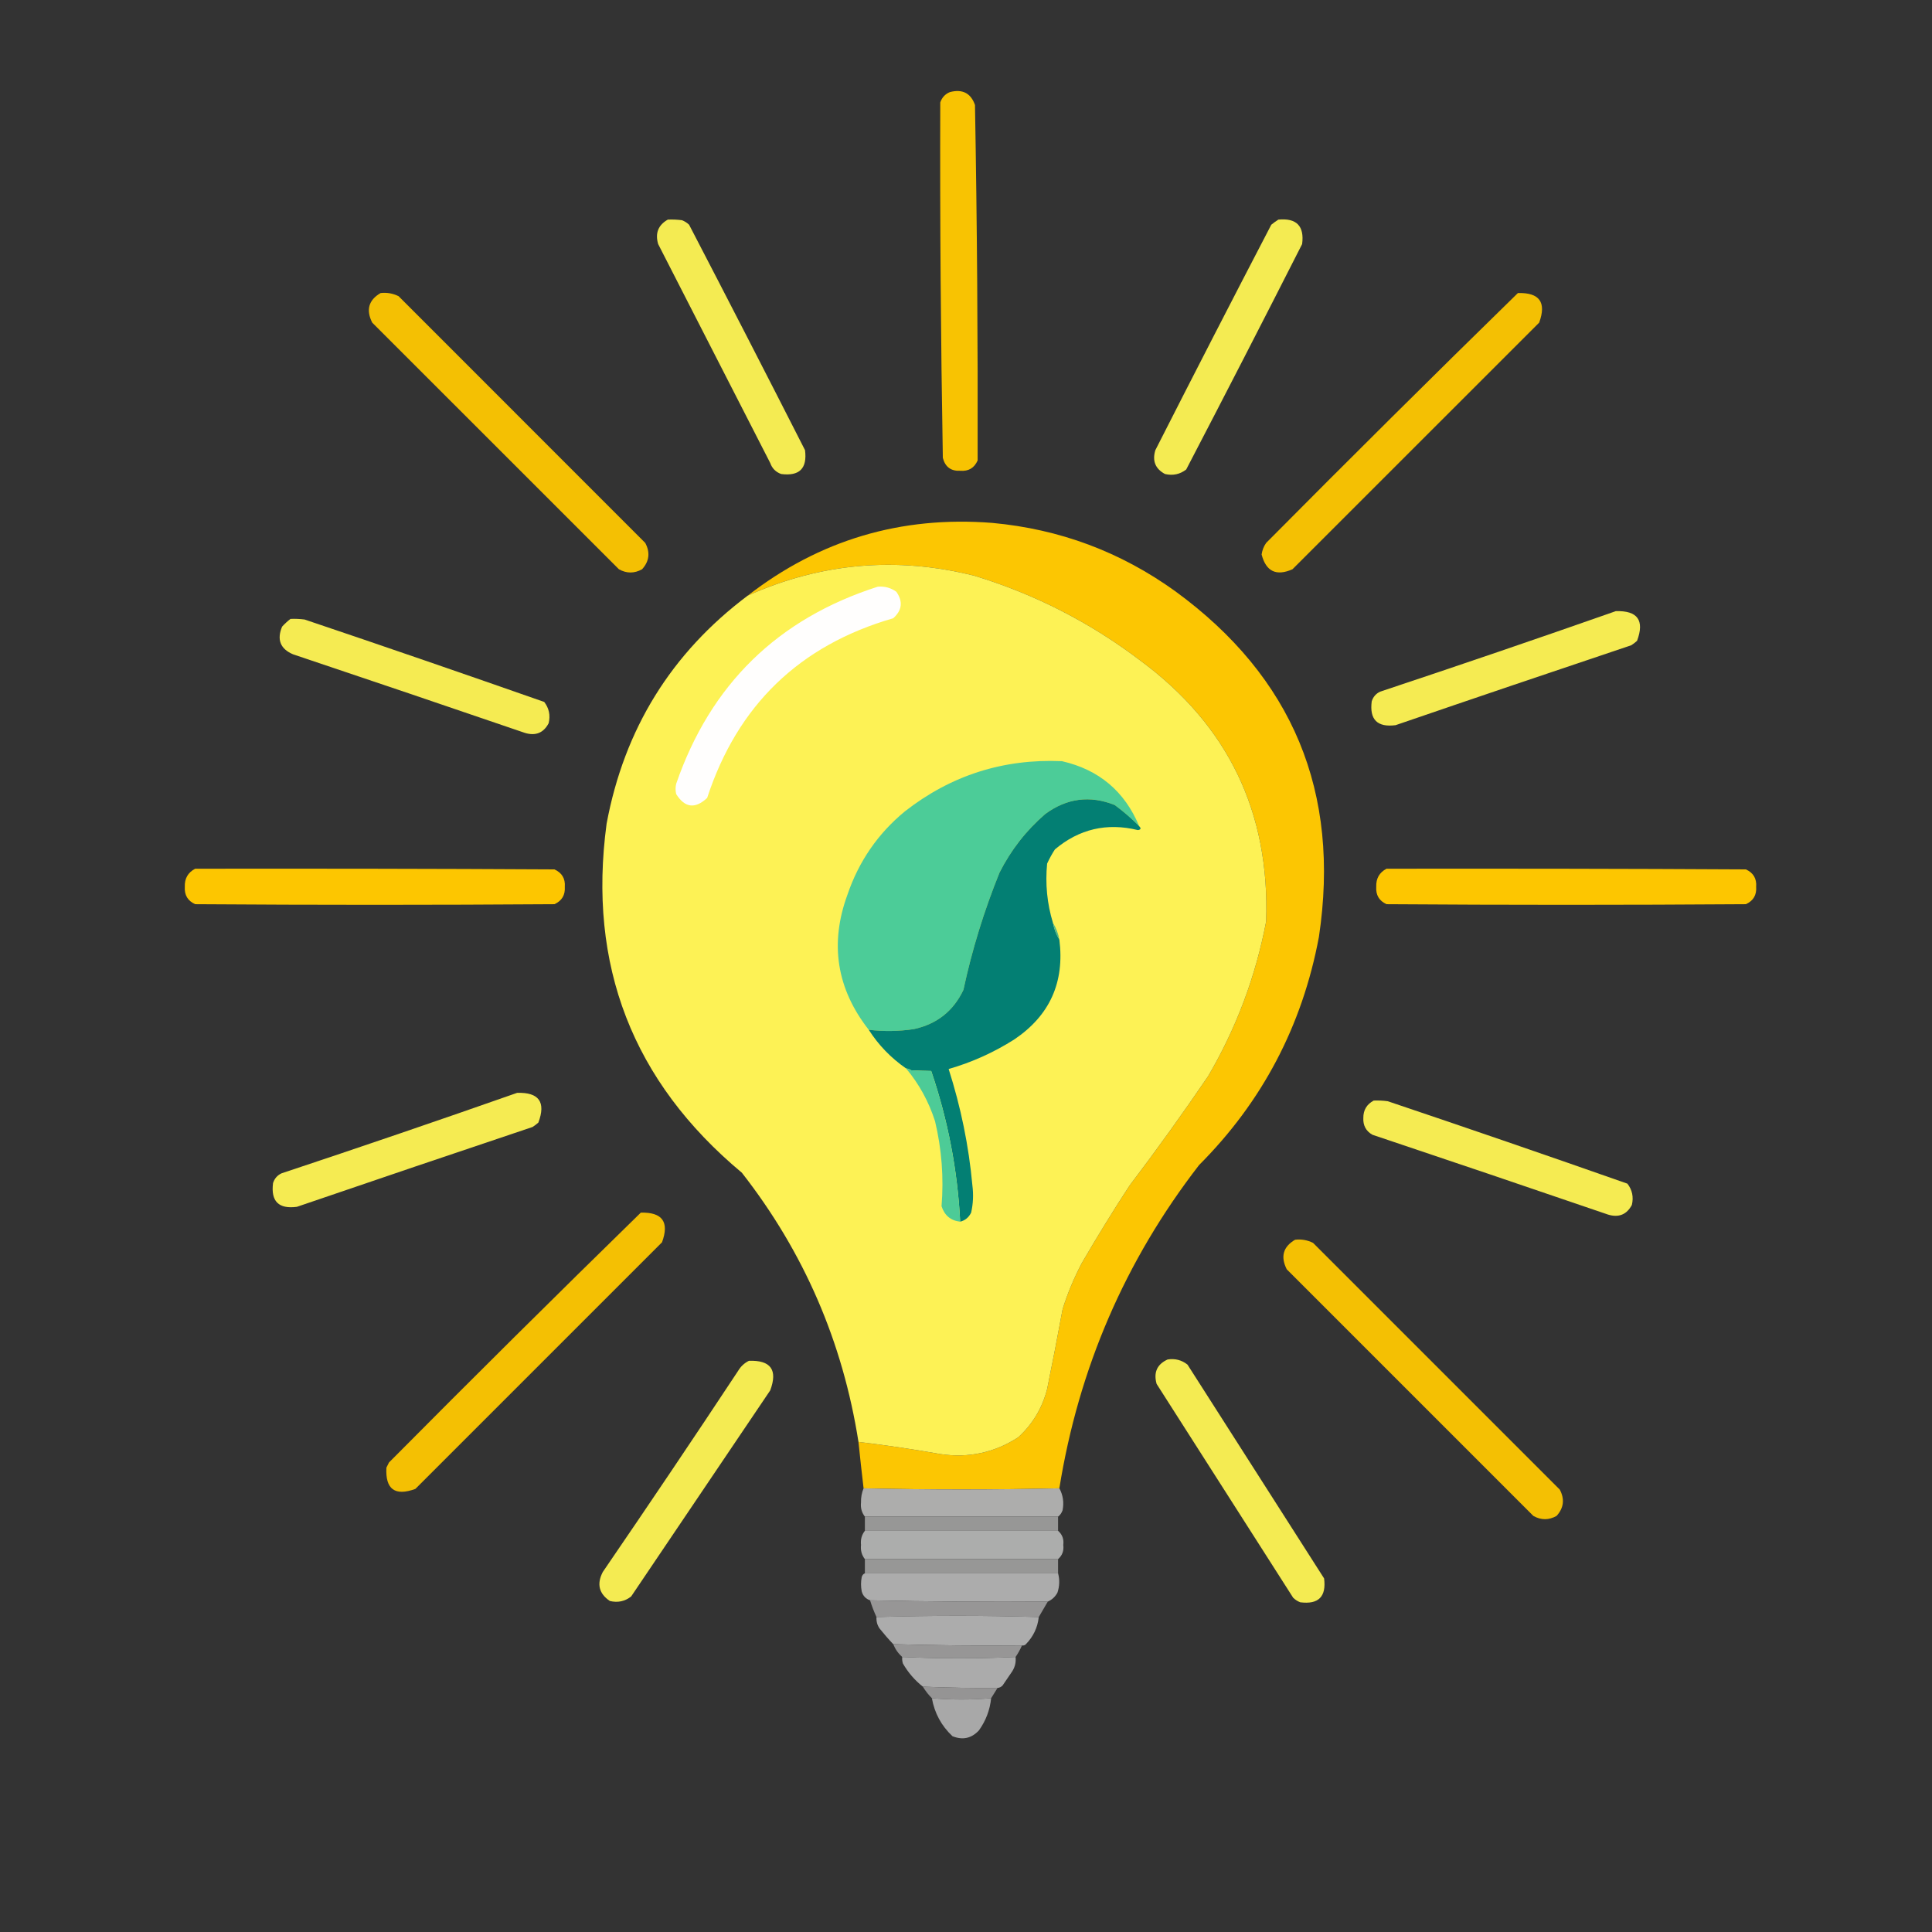 <?xml version="1.0" encoding="UTF-8"?>
<svg xmlns="http://www.w3.org/2000/svg" xmlns:xlink="http://www.w3.org/1999/xlink" width="200px" height="200px" viewBox="0 0 100 100" version="1.1">
<rect x="0" y="0" width="100" height="100" fill="#333333" stroke="none"/>
<defs>
<filter id="alpha" filterUnits="objectBoundingBox" x="0%" y="0%" width="100%" height="100%">
  <feColorMatrix type="matrix" in="SourceGraphic" values="0 0 0 0 1 0 0 0 0 1 0 0 0 0 1 0 0 0 1 0"/>
</filter>
<mask id="mask0">
  <g filter="url(#alpha)">
<rect x="0" y="0" width="100" height="100" style="fill:rgb(0%,0%,0%);fill-opacity:0.965;stroke:none;"/>
  </g>
</mask>
<clipPath id="clip1">
  <rect x="0" y="0" width="100" height="100"/>
</clipPath>
<g id="surface5" clip-path="url(#clip1)">
<path style=" stroke:none;fill-rule:evenodd;fill:rgb(99.608%,78.039%,0%);fill-opacity:1;" d="M 49.168 4.766 C 49.816 4.598 50.25 4.82 50.465 5.434 C 50.574 11.566 50.617 17.699 50.602 23.832 C 50.43 24.223 50.133 24.402 49.699 24.367 C 49.223 24.391 48.922 24.168 48.801 23.699 C 48.695 17.566 48.648 11.434 48.668 5.301 C 48.758 5.043 48.922 4.867 49.168 4.766 Z M 49.168 4.766 "/>
</g>
<mask id="mask1">
  <g filter="url(#alpha)">
<rect x="0" y="0" width="100" height="100" style="fill:rgb(0%,0%,0%);fill-opacity:0.953;stroke:none;"/>
  </g>
</mask>
<clipPath id="clip2">
  <rect x="0" y="0" width="100" height="100"/>
</clipPath>
<g id="surface8" clip-path="url(#clip2)">
<path style=" stroke:none;fill-rule:evenodd;fill:rgb(99.608%,95.686%,32.941%);fill-opacity:1;" d="M 34.566 11.367 C 34.812 11.355 35.055 11.367 35.301 11.398 C 35.438 11.453 35.562 11.531 35.668 11.633 C 37.684 15.512 39.684 19.402 41.668 23.301 C 41.789 24.246 41.379 24.656 40.434 24.535 C 40.156 24.434 39.965 24.246 39.867 23.965 C 37.934 20.188 36 16.41 34.066 12.633 C 33.902 12.07 34.07 11.648 34.566 11.367 Z M 34.566 11.367 "/>
</g>
<mask id="mask2">
  <g filter="url(#alpha)">
<rect x="0" y="0" width="100" height="100" style="fill:rgb(0%,0%,0%);fill-opacity:0.953;stroke:none;"/>
  </g>
</mask>
<clipPath id="clip3">
  <rect x="0" y="0" width="100" height="100"/>
</clipPath>
<g id="surface11" clip-path="url(#clip3)">
<path style=" stroke:none;fill-rule:evenodd;fill:rgb(99.608%,95.686%,32.941%);fill-opacity:1;" d="M 66.168 11.367 C 67.109 11.277 67.52 11.699 67.398 12.633 C 65.418 16.531 63.418 20.422 61.398 24.301 C 61.074 24.551 60.711 24.629 60.301 24.535 C 59.797 24.266 59.633 23.852 59.801 23.301 C 61.781 19.402 63.781 15.512 65.801 11.633 C 65.922 11.535 66.043 11.445 66.168 11.367 Z M 66.168 11.367 "/>
</g>
<mask id="mask3">
  <g filter="url(#alpha)">
<rect x="0" y="0" width="100" height="100" style="fill:rgb(0%,0%,0%);fill-opacity:0.949;stroke:none;"/>
  </g>
</mask>
<clipPath id="clip4">
  <rect x="0" y="0" width="100" height="100"/>
</clipPath>
<g id="surface14" clip-path="url(#clip4)">
<path style=" stroke:none;fill-rule:evenodd;fill:rgb(99.608%,78.039%,0%);fill-opacity:1;" d="M 19.699 15.168 C 20.031 15.129 20.34 15.188 20.633 15.332 C 24.891 19.59 29.145 23.844 33.398 28.102 C 33.664 28.598 33.605 29.055 33.234 29.465 C 32.832 29.688 32.434 29.688 32.035 29.465 C 27.777 25.211 23.523 20.957 19.266 16.699 C 18.934 16.043 19.078 15.531 19.699 15.168 Z M 19.699 15.168 "/>
</g>
<mask id="mask4">
  <g filter="url(#alpha)">
<rect x="0" y="0" width="100" height="100" style="fill:rgb(0%,0%,0%);fill-opacity:0.949;stroke:none;"/>
  </g>
</mask>
<clipPath id="clip5">
  <rect x="0" y="0" width="100" height="100"/>
</clipPath>
<g id="surface17" clip-path="url(#clip5)">
<path style=" stroke:none;fill-rule:evenodd;fill:rgb(99.608%,78.039%,0%);fill-opacity:1;" d="M 78.566 15.168 C 79.688 15.137 80.051 15.648 79.668 16.699 C 75.41 20.957 71.156 25.211 66.898 29.465 C 66.059 29.836 65.527 29.578 65.301 28.699 C 65.332 28.48 65.41 28.281 65.535 28.102 C 69.852 23.75 74.195 19.438 78.566 15.168 Z M 78.566 15.168 "/>
</g>
<mask id="mask5">
  <g filter="url(#alpha)">
<rect x="0" y="0" width="100" height="100" style="fill:rgb(0%,0%,0%);fill-opacity:0.988;stroke:none;"/>
  </g>
</mask>
<clipPath id="clip6">
  <rect x="0" y="0" width="100" height="100"/>
</clipPath>
<g id="surface20" clip-path="url(#clip6)">
<path style=" stroke:none;fill-rule:evenodd;fill:rgb(99.608%,78.039%,0.392%);fill-opacity:1;" d="M 54.832 77.035 C 51.461 77.113 48.082 77.113 44.699 77.035 C 44.605 76.234 44.516 75.434 44.434 74.633 C 45.844 74.801 47.266 75.012 48.699 75.266 C 50.148 75.477 51.48 75.184 52.699 74.398 C 53.445 73.719 53.945 72.887 54.199 71.898 C 54.48 70.523 54.746 69.148 55 67.766 C 55.258 66.938 55.594 66.137 56 65.367 C 56.789 64.012 57.609 62.676 58.465 61.367 C 59.871 59.512 61.227 57.625 62.535 55.699 C 63.992 53.211 64.992 50.543 65.535 47.699 C 65.734 42.047 63.566 37.547 59.035 34.199 C 56.441 32.227 53.574 30.758 50.434 29.801 C 46.398 28.789 42.488 29.133 38.699 30.832 C 42.414 27.949 46.637 26.691 51.367 27.066 C 54.852 27.387 58.004 28.566 60.832 30.602 C 66.914 35.043 69.391 41.008 68.266 48.5 C 67.406 53.086 65.34 57.02 62.066 60.301 C 58.242 65.242 55.832 70.82 54.832 77.035 Z M 54.832 77.035 "/>
</g>
<mask id="mask6">
  <g filter="url(#alpha)">
<rect x="0" y="0" width="100" height="100" style="fill:rgb(0%,0%,0%);fill-opacity:0.996;stroke:none;"/>
  </g>
</mask>
<clipPath id="clip7">
  <rect x="0" y="0" width="100" height="100"/>
</clipPath>
<g id="surface23" clip-path="url(#clip7)">
<path style=" stroke:none;fill-rule:evenodd;fill:rgb(99.608%,95.294%,33.333%);fill-opacity:1;" d="M 44.434 74.633 C 43.621 69.457 41.613 64.812 38.398 60.699 C 32.746 55.984 30.41 49.965 31.398 42.633 C 32.312 37.734 34.746 33.801 38.699 30.832 C 42.488 29.133 46.398 28.789 50.434 29.801 C 53.574 30.758 56.441 32.227 59.035 34.199 C 63.566 37.547 65.734 42.047 65.535 47.699 C 64.992 50.543 63.992 53.211 62.535 55.699 C 61.227 57.625 59.871 59.512 58.465 61.367 C 57.609 62.676 56.789 64.012 56 65.367 C 55.594 66.137 55.258 66.938 55 67.766 C 54.746 69.148 54.48 70.523 54.199 71.898 C 53.945 72.887 53.445 73.719 52.699 74.398 C 51.48 75.184 50.148 75.477 48.699 75.266 C 47.266 75.012 45.844 74.801 44.434 74.633 Z M 44.434 74.633 "/>
</g>
<mask id="mask7">
  <g filter="url(#alpha)">
<rect x="0" y="0" width="100" height="100" style="fill:rgb(0%,0%,0%);fill-opacity:0.957;stroke:none;"/>
  </g>
</mask>
<clipPath id="clip8">
  <rect x="0" y="0" width="100" height="100"/>
</clipPath>
<g id="surface26" clip-path="url(#clip8)">
<path style=" stroke:none;fill-rule:evenodd;fill:rgb(99.608%,95.686%,32.941%);fill-opacity:1;" d="M 83.633 31.633 C 84.762 31.598 85.129 32.109 84.734 33.168 C 84.641 33.254 84.539 33.332 84.434 33.398 C 80.363 34.766 76.297 36.141 72.234 37.535 C 71.289 37.656 70.879 37.246 71 36.301 C 71.074 36.07 71.219 35.902 71.434 35.801 C 75.52 34.441 79.586 33.055 83.633 31.633 Z M 83.633 31.633 "/>
</g>
<mask id="mask8">
  <g filter="url(#alpha)">
<rect x="0" y="0" width="100" height="100" style="fill:rgb(0%,0%,0%);fill-opacity:0.957;stroke:none;"/>
  </g>
</mask>
<clipPath id="clip9">
  <rect x="0" y="0" width="100" height="100"/>
</clipPath>
<g id="surface29" clip-path="url(#clip9)">
<path style=" stroke:none;fill-rule:evenodd;fill:rgb(99.608%,95.686%,32.941%);fill-opacity:1;" d="M 15.035 32.035 C 15.277 32.023 15.523 32.035 15.766 32.066 C 19.91 33.461 24.043 34.887 28.168 36.332 C 28.418 36.656 28.496 37.023 28.398 37.434 C 28.133 37.938 27.719 38.102 27.168 37.934 C 23.172 36.566 19.172 35.211 15.168 33.867 C 14.508 33.586 14.32 33.105 14.602 32.434 C 14.738 32.285 14.883 32.152 15.035 32.035 Z M 15.035 32.035 "/>
</g>
<mask id="mask9">
  <g filter="url(#alpha)">
<rect x="0" y="0" width="100" height="100" style="fill:rgb(0%,0%,0%);fill-opacity:0.996;stroke:none;"/>
  </g>
</mask>
<clipPath id="clip10">
  <rect x="0" y="0" width="100" height="100"/>
</clipPath>
<g id="surface32" clip-path="url(#clip10)">
<path style=" stroke:none;fill-rule:evenodd;fill:rgb(99.608%,78.039%,0%);fill-opacity:1;" d="M 10.102 44.965 C 16.301 44.957 22.5 44.965 28.699 45 C 29.086 45.176 29.266 45.477 29.234 45.898 C 29.262 46.328 29.082 46.625 28.699 46.801 C 22.5 46.844 16.301 46.844 10.102 46.801 C 9.715 46.625 9.539 46.328 9.566 45.898 C 9.551 45.473 9.727 45.16 10.102 44.965 Z M 10.102 44.965 "/>
</g>
<mask id="mask10">
  <g filter="url(#alpha)">
<rect x="0" y="0" width="100" height="100" style="fill:rgb(0%,0%,0%);fill-opacity:0.996;stroke:none;"/>
  </g>
</mask>
<clipPath id="clip11">
  <rect x="0" y="0" width="100" height="100"/>
</clipPath>
<g id="surface35" clip-path="url(#clip11)">
<path style=" stroke:none;fill-rule:evenodd;fill:rgb(99.608%,78.039%,0%);fill-opacity:1;" d="M 71.766 44.965 C 77.965 44.957 84.168 44.965 90.367 45 C 90.754 45.176 90.93 45.477 90.898 45.898 C 90.93 46.328 90.75 46.625 90.367 46.801 C 84.168 46.844 77.965 46.844 71.766 46.801 C 71.383 46.625 71.207 46.328 71.234 45.898 C 71.219 45.473 71.395 45.16 71.766 44.965 Z M 71.766 44.965 "/>
</g>
<mask id="mask11">
  <g filter="url(#alpha)">
<rect x="0" y="0" width="100" height="100" style="fill:rgb(0%,0%,0%);fill-opacity:0.957;stroke:none;"/>
  </g>
</mask>
<clipPath id="clip12">
  <rect x="0" y="0" width="100" height="100"/>
</clipPath>
<g id="surface38" clip-path="url(#clip12)">
<path style=" stroke:none;fill-rule:evenodd;fill:rgb(99.608%,95.686%,32.941%);fill-opacity:1;" d="M 26.766 56.566 C 27.898 56.531 28.262 57.043 27.867 58.102 C 27.773 58.188 27.672 58.262 27.566 58.332 C 23.496 59.699 19.43 61.074 15.367 62.465 C 14.422 62.59 14.012 62.18 14.133 61.234 C 14.207 61.004 14.352 60.836 14.566 60.734 C 18.652 59.375 22.719 57.988 26.766 56.566 Z M 26.766 56.566 "/>
</g>
<mask id="mask12">
  <g filter="url(#alpha)">
<rect x="0" y="0" width="100" height="100" style="fill:rgb(0%,0%,0%);fill-opacity:0.957;stroke:none;"/>
  </g>
</mask>
<clipPath id="clip13">
  <rect x="0" y="0" width="100" height="100"/>
</clipPath>
<g id="surface41" clip-path="url(#clip13)">
<path style=" stroke:none;fill-rule:evenodd;fill:rgb(99.608%,95.686%,32.941%);fill-opacity:1;" d="M 71.102 56.965 C 71.344 56.957 71.59 56.965 71.832 57 C 75.977 58.395 80.109 59.816 84.234 61.266 C 84.484 61.59 84.562 61.957 84.465 62.367 C 84.199 62.867 83.785 63.035 83.234 62.867 C 79.172 61.477 75.105 60.098 71.035 58.734 C 70.703 58.543 70.547 58.254 70.566 57.867 C 70.562 57.457 70.742 57.16 71.102 56.965 Z M 71.102 56.965 "/>
</g>
<mask id="mask13">
  <g filter="url(#alpha)">
<rect x="0" y="0" width="100" height="100" style="fill:rgb(0%,0%,0%);fill-opacity:0.949;stroke:none;"/>
  </g>
</mask>
<clipPath id="clip14">
  <rect x="0" y="0" width="100" height="100"/>
</clipPath>
<g id="surface44" clip-path="url(#clip14)">
<path style=" stroke:none;fill-rule:evenodd;fill:rgb(99.608%,78.039%,0%);fill-opacity:1;" d="M 33.168 62.766 C 34.285 62.738 34.652 63.25 34.266 64.301 C 30.012 68.555 25.754 72.812 21.5 77.066 C 20.441 77.453 19.941 77.086 20 75.965 C 20.043 75.879 20.09 75.789 20.133 75.699 C 24.449 71.348 28.793 67.039 33.168 62.766 Z M 33.168 62.766 "/>
</g>
<mask id="mask14">
  <g filter="url(#alpha)">
<rect x="0" y="0" width="100" height="100" style="fill:rgb(0%,0%,0%);fill-opacity:0.949;stroke:none;"/>
  </g>
</mask>
<clipPath id="clip15">
  <rect x="0" y="0" width="100" height="100"/>
</clipPath>
<g id="surface47" clip-path="url(#clip15)">
<path style=" stroke:none;fill-rule:evenodd;fill:rgb(99.608%,78.039%,0%);fill-opacity:1;" d="M 67.035 64.168 C 67.363 64.129 67.676 64.188 67.965 64.332 C 72.223 68.59 76.477 72.844 80.734 77.102 C 80.996 77.598 80.941 78.055 80.566 78.465 C 80.168 78.688 79.766 78.688 79.367 78.465 C 75.113 74.211 70.855 69.957 66.602 65.699 C 66.27 65.043 66.414 64.531 67.035 64.168 Z M 67.035 64.168 "/>
</g>
<mask id="mask15">
  <g filter="url(#alpha)">
<rect x="0" y="0" width="100" height="100" style="fill:rgb(0%,0%,0%);fill-opacity:0.953;stroke:none;"/>
  </g>
</mask>
<clipPath id="clip16">
  <rect x="0" y="0" width="100" height="100"/>
</clipPath>
<g id="surface50" clip-path="url(#clip16)">
<path style=" stroke:none;fill-rule:evenodd;fill:rgb(99.608%,95.686%,32.941%);fill-opacity:1;" d="M 60.434 70.367 C 60.82 70.305 61.164 70.395 61.465 70.633 C 63.82 74.32 66.18 78.012 68.535 81.699 C 68.656 82.645 68.246 83.055 67.301 82.934 C 67.16 82.879 67.039 82.801 66.934 82.699 C 64.578 79.012 62.223 75.32 59.867 71.633 C 59.699 71.039 59.887 70.617 60.434 70.367 Z M 60.434 70.367 "/>
</g>
<mask id="mask16">
  <g filter="url(#alpha)">
<rect x="0" y="0" width="100" height="100" style="fill:rgb(0%,0%,0%);fill-opacity:0.953;stroke:none;"/>
  </g>
</mask>
<clipPath id="clip17">
  <rect x="0" y="0" width="100" height="100"/>
</clipPath>
<g id="surface53" clip-path="url(#clip17)">
<path style=" stroke:none;fill-rule:evenodd;fill:rgb(99.608%,95.686%,32.941%);fill-opacity:1;" d="M 38.766 70.434 C 39.898 70.398 40.262 70.906 39.867 71.965 C 37.465 75.523 35.066 79.078 32.668 82.633 C 32.344 82.887 31.977 82.965 31.566 82.867 C 31 82.484 30.879 81.984 31.199 81.367 C 33.559 77.918 35.895 74.453 38.199 70.965 C 38.34 70.727 38.527 70.551 38.766 70.434 Z M 38.766 70.434 "/>
</g>
<mask id="mask17">
  <g filter="url(#alpha)">
<rect x="0" y="0" width="100" height="100" style="fill:rgb(0%,0%,0%);fill-opacity:0.992;stroke:none;"/>
  </g>
</mask>
<clipPath id="clip18">
  <rect x="0" y="0" width="100" height="100"/>
</clipPath>
<g id="surface56" clip-path="url(#clip18)">
<path style=" stroke:none;fill-rule:evenodd;fill:rgb(68.235%,68.235%,67.843%);fill-opacity:1;" d="M 44.699 77.035 C 48.082 77.113 51.461 77.113 54.832 77.035 C 55.023 77.387 55.078 77.766 55 78.168 C 54.953 78.305 54.875 78.418 54.766 78.5 C 51.434 78.5 48.102 78.5 44.766 78.5 C 44.602 78.289 44.535 78.047 44.566 77.766 C 44.559 77.512 44.602 77.266 44.699 77.035 Z M 44.699 77.035 "/>
</g>
<mask id="mask18">
  <g filter="url(#alpha)">
<rect x="0" y="0" width="100" height="100" style="fill:rgb(0%,0%,0%);fill-opacity:0.992;stroke:none;"/>
  </g>
</mask>
<clipPath id="clip19">
  <rect x="0" y="0" width="100" height="100"/>
</clipPath>
<g id="surface59" clip-path="url(#clip19)">
<path style=" stroke:none;fill-rule:evenodd;fill:rgb(67.843%,68.235%,67.843%);fill-opacity:1;" d="M 44.766 79.234 C 48.102 79.234 51.434 79.234 54.766 79.234 C 54.984 79.426 55.074 79.668 55.035 79.965 C 55.074 80.266 54.984 80.508 54.766 80.699 C 51.434 80.699 48.102 80.699 44.766 80.699 C 44.602 80.492 44.535 80.246 44.566 79.965 C 44.535 79.688 44.602 79.441 44.766 79.234 Z M 44.766 79.234 "/>
</g>
<mask id="mask19">
  <g filter="url(#alpha)">
<rect x="0" y="0" width="100" height="100" style="fill:rgb(0%,0%,0%);fill-opacity:0.992;stroke:none;"/>
  </g>
</mask>
<clipPath id="clip20">
  <rect x="0" y="0" width="100" height="100"/>
</clipPath>
<g id="surface62" clip-path="url(#clip20)">
<path style=" stroke:none;fill-rule:evenodd;fill:rgb(67.843%,67.843%,67.843%);fill-opacity:1;" d="M 44.766 81.434 C 48.102 81.434 51.434 81.434 54.766 81.434 C 54.855 81.762 54.844 82.094 54.734 82.434 C 54.617 82.648 54.449 82.805 54.234 82.898 C 51.164 82.922 48.098 82.898 45.035 82.832 C 44.809 82.754 44.664 82.598 44.602 82.367 C 44.555 82.121 44.555 81.879 44.602 81.633 C 44.625 81.539 44.68 81.469 44.766 81.434 Z M 44.766 81.434 "/>
</g>
<mask id="mask20">
  <g filter="url(#alpha)">
<rect x="0" y="0" width="100" height="100" style="fill:rgb(0%,0%,0%);fill-opacity:0.988;stroke:none;"/>
  </g>
</mask>
<clipPath id="clip21">
  <rect x="0" y="0" width="100" height="100"/>
</clipPath>
<g id="surface65" clip-path="url(#clip21)">
<path style=" stroke:none;fill-rule:evenodd;fill:rgb(59.608%,59.216%,59.216%);fill-opacity:1;" d="M 45.035 82.832 C 48.098 82.898 51.164 82.922 54.234 82.898 C 54.078 83.168 53.922 83.434 53.766 83.699 C 50.965 83.613 48.168 83.613 45.367 83.699 C 45.238 83.418 45.125 83.129 45.035 82.832 Z M 45.035 82.832 "/>
</g>
<mask id="mask21">
  <g filter="url(#alpha)">
<rect x="0" y="0" width="100" height="100" style="fill:rgb(0%,0%,0%);fill-opacity:0.992;stroke:none;"/>
  </g>
</mask>
<clipPath id="clip22">
  <rect x="0" y="0" width="100" height="100"/>
</clipPath>
<g id="surface68" clip-path="url(#clip22)">
<path style=" stroke:none;fill-rule:evenodd;fill:rgb(67.843%,67.843%,67.843%);fill-opacity:1;" d="M 53.766 83.699 C 53.707 84.242 53.484 84.707 53.102 85.102 C 53.047 85.16 52.977 85.18 52.898 85.168 C 50.672 85.188 48.449 85.164 46.234 85.102 C 45.992 84.848 45.758 84.578 45.535 84.301 C 45.406 84.121 45.352 83.918 45.367 83.699 C 48.168 83.613 50.965 83.613 53.766 83.699 Z M 53.766 83.699 "/>
</g>
<mask id="mask22">
  <g filter="url(#alpha)">
<rect x="0" y="0" width="100" height="100" style="fill:rgb(0%,0%,0%);fill-opacity:0.984;stroke:none;"/>
  </g>
</mask>
<clipPath id="clip23">
  <rect x="0" y="0" width="100" height="100"/>
</clipPath>
<g id="surface71" clip-path="url(#clip23)">
<path style=" stroke:none;fill-rule:evenodd;fill:rgb(59.608%,59.216%,59.216%);fill-opacity:1;" d="M 46.234 85.102 C 48.449 85.164 50.672 85.188 52.898 85.168 C 52.805 85.379 52.695 85.578 52.566 85.766 C 50.613 85.855 48.656 85.855 46.699 85.766 C 46.492 85.582 46.336 85.359 46.234 85.102 Z M 46.234 85.102 "/>
</g>
<mask id="mask23">
  <g filter="url(#alpha)">
<rect x="0" y="0" width="100" height="100" style="fill:rgb(0%,0%,0%);fill-opacity:0.98;stroke:none;"/>
  </g>
</mask>
<clipPath id="clip24">
  <rect x="0" y="0" width="100" height="100"/>
</clipPath>
<g id="surface74" clip-path="url(#clip24)">
<path style=" stroke:none;fill-rule:evenodd;fill:rgb(67.843%,67.843%,67.843%);fill-opacity:1;" d="M 46.699 85.766 C 48.656 85.855 50.613 85.855 52.566 85.766 C 52.594 86.031 52.539 86.273 52.398 86.5 C 52.234 86.746 52.066 86.988 51.898 87.234 C 51.828 87.312 51.738 87.359 51.633 87.367 C 50.355 87.379 49.066 87.355 47.766 87.301 C 47.344 86.965 47 86.566 46.734 86.102 C 46.699 85.992 46.688 85.879 46.699 85.766 Z M 46.699 85.766 "/>
</g>
<mask id="mask24">
  <g filter="url(#alpha)">
<rect x="0" y="0" width="100" height="100" style="fill:rgb(0%,0%,0%);fill-opacity:0.965;stroke:none;"/>
  </g>
</mask>
<clipPath id="clip25">
  <rect x="0" y="0" width="100" height="100"/>
</clipPath>
<g id="surface77" clip-path="url(#clip25)">
<path style=" stroke:none;fill-rule:evenodd;fill:rgb(59.608%,59.216%,59.216%);fill-opacity:1;" d="M 47.766 87.301 C 49.066 87.355 50.355 87.379 51.633 87.367 C 51.523 87.543 51.41 87.723 51.301 87.898 C 50.277 87.988 49.254 87.988 48.234 87.898 C 48.055 87.719 47.898 87.52 47.766 87.301 Z M 47.766 87.301 "/>
</g>
<mask id="mask25">
  <g filter="url(#alpha)">
<rect x="0" y="0" width="100" height="100" style="fill:rgb(0%,0%,0%);fill-opacity:0.957;stroke:none;"/>
  </g>
</mask>
<clipPath id="clip26">
  <rect x="0" y="0" width="100" height="100"/>
</clipPath>
<g id="surface80" clip-path="url(#clip26)">
<path style=" stroke:none;fill-rule:evenodd;fill:rgb(67.843%,67.843%,67.843%);fill-opacity:1;" d="M 51.301 87.898 C 51.238 88.512 51.027 89.066 50.668 89.566 C 50.285 89.977 49.832 90.078 49.301 89.867 C 48.727 89.328 48.371 88.672 48.234 87.898 C 49.254 87.988 50.277 87.988 51.301 87.898 Z M 51.301 87.898 "/>
</g>
</defs>
<g id="surface1">
<use xlink:href="#surface5" mask="url(#mask0)"/>
<use xlink:href="#surface8" mask="url(#mask1)"/>
<use xlink:href="#surface11" mask="url(#mask2)"/>
<use xlink:href="#surface14" mask="url(#mask3)"/>
<use xlink:href="#surface17" mask="url(#mask4)"/>
<use xlink:href="#surface20" mask="url(#mask5)"/>
<use xlink:href="#surface23" mask="url(#mask6)"/>
<path style=" stroke:none;fill-rule:evenodd;fill:rgb(100%,99.608%,99.216%);fill-opacity:1;" d="M 45.434 30.367 C 45.793 30.336 46.113 30.426 46.398 30.633 C 46.746 31.137 46.691 31.59 46.234 32 C 41.383 33.402 38.172 36.504 36.602 41.301 C 35.98 41.883 35.445 41.816 35 41.102 C 34.957 40.922 34.957 40.746 35 40.566 C 36.777 35.422 40.258 32.023 45.434 30.367 Z M 45.434 30.367 "/>
<use xlink:href="#surface26" mask="url(#mask7)"/>
<use xlink:href="#surface29" mask="url(#mask8)"/>
<path style=" stroke:none;fill-rule:evenodd;fill:rgb(29.804%,80%,59.608%);fill-opacity:1;" d="M 58.965 42.766 C 58.578 42.371 58.156 42.004 57.699 41.668 C 56.418 41.156 55.219 41.312 54.102 42.133 C 53.113 42.988 52.324 44 51.734 45.168 C 50.938 47.137 50.312 49.156 49.867 51.234 C 49.348 52.332 48.492 53.008 47.301 53.266 C 46.523 53.383 45.746 53.395 44.965 53.301 C 43.301 51.176 42.934 48.84 43.867 46.301 C 44.453 44.582 45.441 43.148 46.832 42 C 49.219 40.133 51.93 39.266 54.965 39.398 C 56.883 39.836 58.215 40.961 58.965 42.766 Z M 58.965 42.766 "/>
<path style=" stroke:none;fill-rule:evenodd;fill:rgb(1.176%,49.804%,45.098%);fill-opacity:1;" d="M 58.965 42.766 C 59.074 42.875 59.055 42.941 58.898 42.965 C 57.293 42.574 55.859 42.906 54.602 43.965 C 54.449 44.199 54.316 44.445 54.199 44.699 C 54.098 45.742 54.195 46.766 54.5 47.766 C 54.559 48.082 54.668 48.371 54.832 48.633 C 55.113 50.844 54.332 52.566 52.5 53.801 C 51.441 54.473 50.309 54.984 49.102 55.332 C 49.73 57.297 50.145 59.305 50.332 61.367 C 50.391 61.84 50.371 62.305 50.266 62.766 C 50.145 63.012 49.957 63.168 49.699 63.234 C 49.562 60.566 49.062 57.965 48.199 55.434 C 47.863 55.43 47.52 55.418 47.168 55.398 C 47.082 55.348 46.996 55.312 46.898 55.301 C 46.117 54.762 45.473 54.094 44.965 53.301 C 45.746 53.395 46.523 53.383 47.301 53.266 C 48.492 53.008 49.348 52.332 49.867 51.234 C 50.312 49.156 50.938 47.137 51.734 45.168 C 52.324 44 53.113 42.988 54.102 42.133 C 55.219 41.312 56.418 41.156 57.699 41.668 C 58.156 42.004 58.578 42.371 58.965 42.766 Z M 58.965 42.766 "/>
<use xlink:href="#surface32" mask="url(#mask9)"/>
<use xlink:href="#surface35" mask="url(#mask10)"/>
<path style=" stroke:none;fill-rule:evenodd;fill:rgb(31.765%,72.941%,53.333%);fill-opacity:1;" d="M 54.5 47.766 C 54.664 48.031 54.777 48.32 54.832 48.633 C 54.668 48.371 54.559 48.082 54.5 47.766 Z M 54.5 47.766 "/>
<path style=" stroke:none;fill-rule:evenodd;fill:rgb(30.196%,79.608%,59.216%);fill-opacity:1;" d="M 46.898 55.301 C 46.996 55.312 47.082 55.348 47.168 55.398 C 47.52 55.418 47.863 55.43 48.199 55.434 C 49.062 57.965 49.562 60.566 49.699 63.234 C 49.211 63.18 48.891 62.914 48.734 62.434 C 48.855 60.949 48.742 59.48 48.398 58.035 C 48.074 57.023 47.574 56.109 46.898 55.301 Z M 46.898 55.301 "/>
<use xlink:href="#surface38" mask="url(#mask11)"/>
<use xlink:href="#surface41" mask="url(#mask12)"/>
<use xlink:href="#surface44" mask="url(#mask13)"/>
<use xlink:href="#surface47" mask="url(#mask14)"/>
<use xlink:href="#surface50" mask="url(#mask15)"/>
<use xlink:href="#surface53" mask="url(#mask16)"/>
<use xlink:href="#surface56" mask="url(#mask17)"/>
<path style=" stroke:none;fill-rule:evenodd;fill:rgb(59.216%,59.216%,58.824%);fill-opacity:1;" d="M 44.766 78.5 C 48.102 78.5 51.434 78.5 54.766 78.5 C 54.766 78.746 54.766 78.988 54.766 79.234 C 51.434 79.234 48.102 79.234 44.766 79.234 C 44.766 78.988 44.766 78.746 44.766 78.5 Z M 44.766 78.5 "/>
<use xlink:href="#surface59" mask="url(#mask18)"/>
<path style=" stroke:none;fill-rule:evenodd;fill:rgb(59.216%,59.216%,58.824%);fill-opacity:1;" d="M 44.766 80.699 C 48.102 80.699 51.434 80.699 54.766 80.699 C 54.766 80.945 54.766 81.188 54.766 81.434 C 51.434 81.434 48.102 81.434 44.766 81.434 C 44.766 81.188 44.766 80.945 44.766 80.699 Z M 44.766 80.699 "/>
<use xlink:href="#surface62" mask="url(#mask19)"/>
<use xlink:href="#surface65" mask="url(#mask20)"/>
<use xlink:href="#surface68" mask="url(#mask21)"/>
<use xlink:href="#surface71" mask="url(#mask22)"/>
<use xlink:href="#surface74" mask="url(#mask23)"/>
<use xlink:href="#surface77" mask="url(#mask24)"/>
<use xlink:href="#surface80" mask="url(#mask25)"/>
</g>
</svg>
